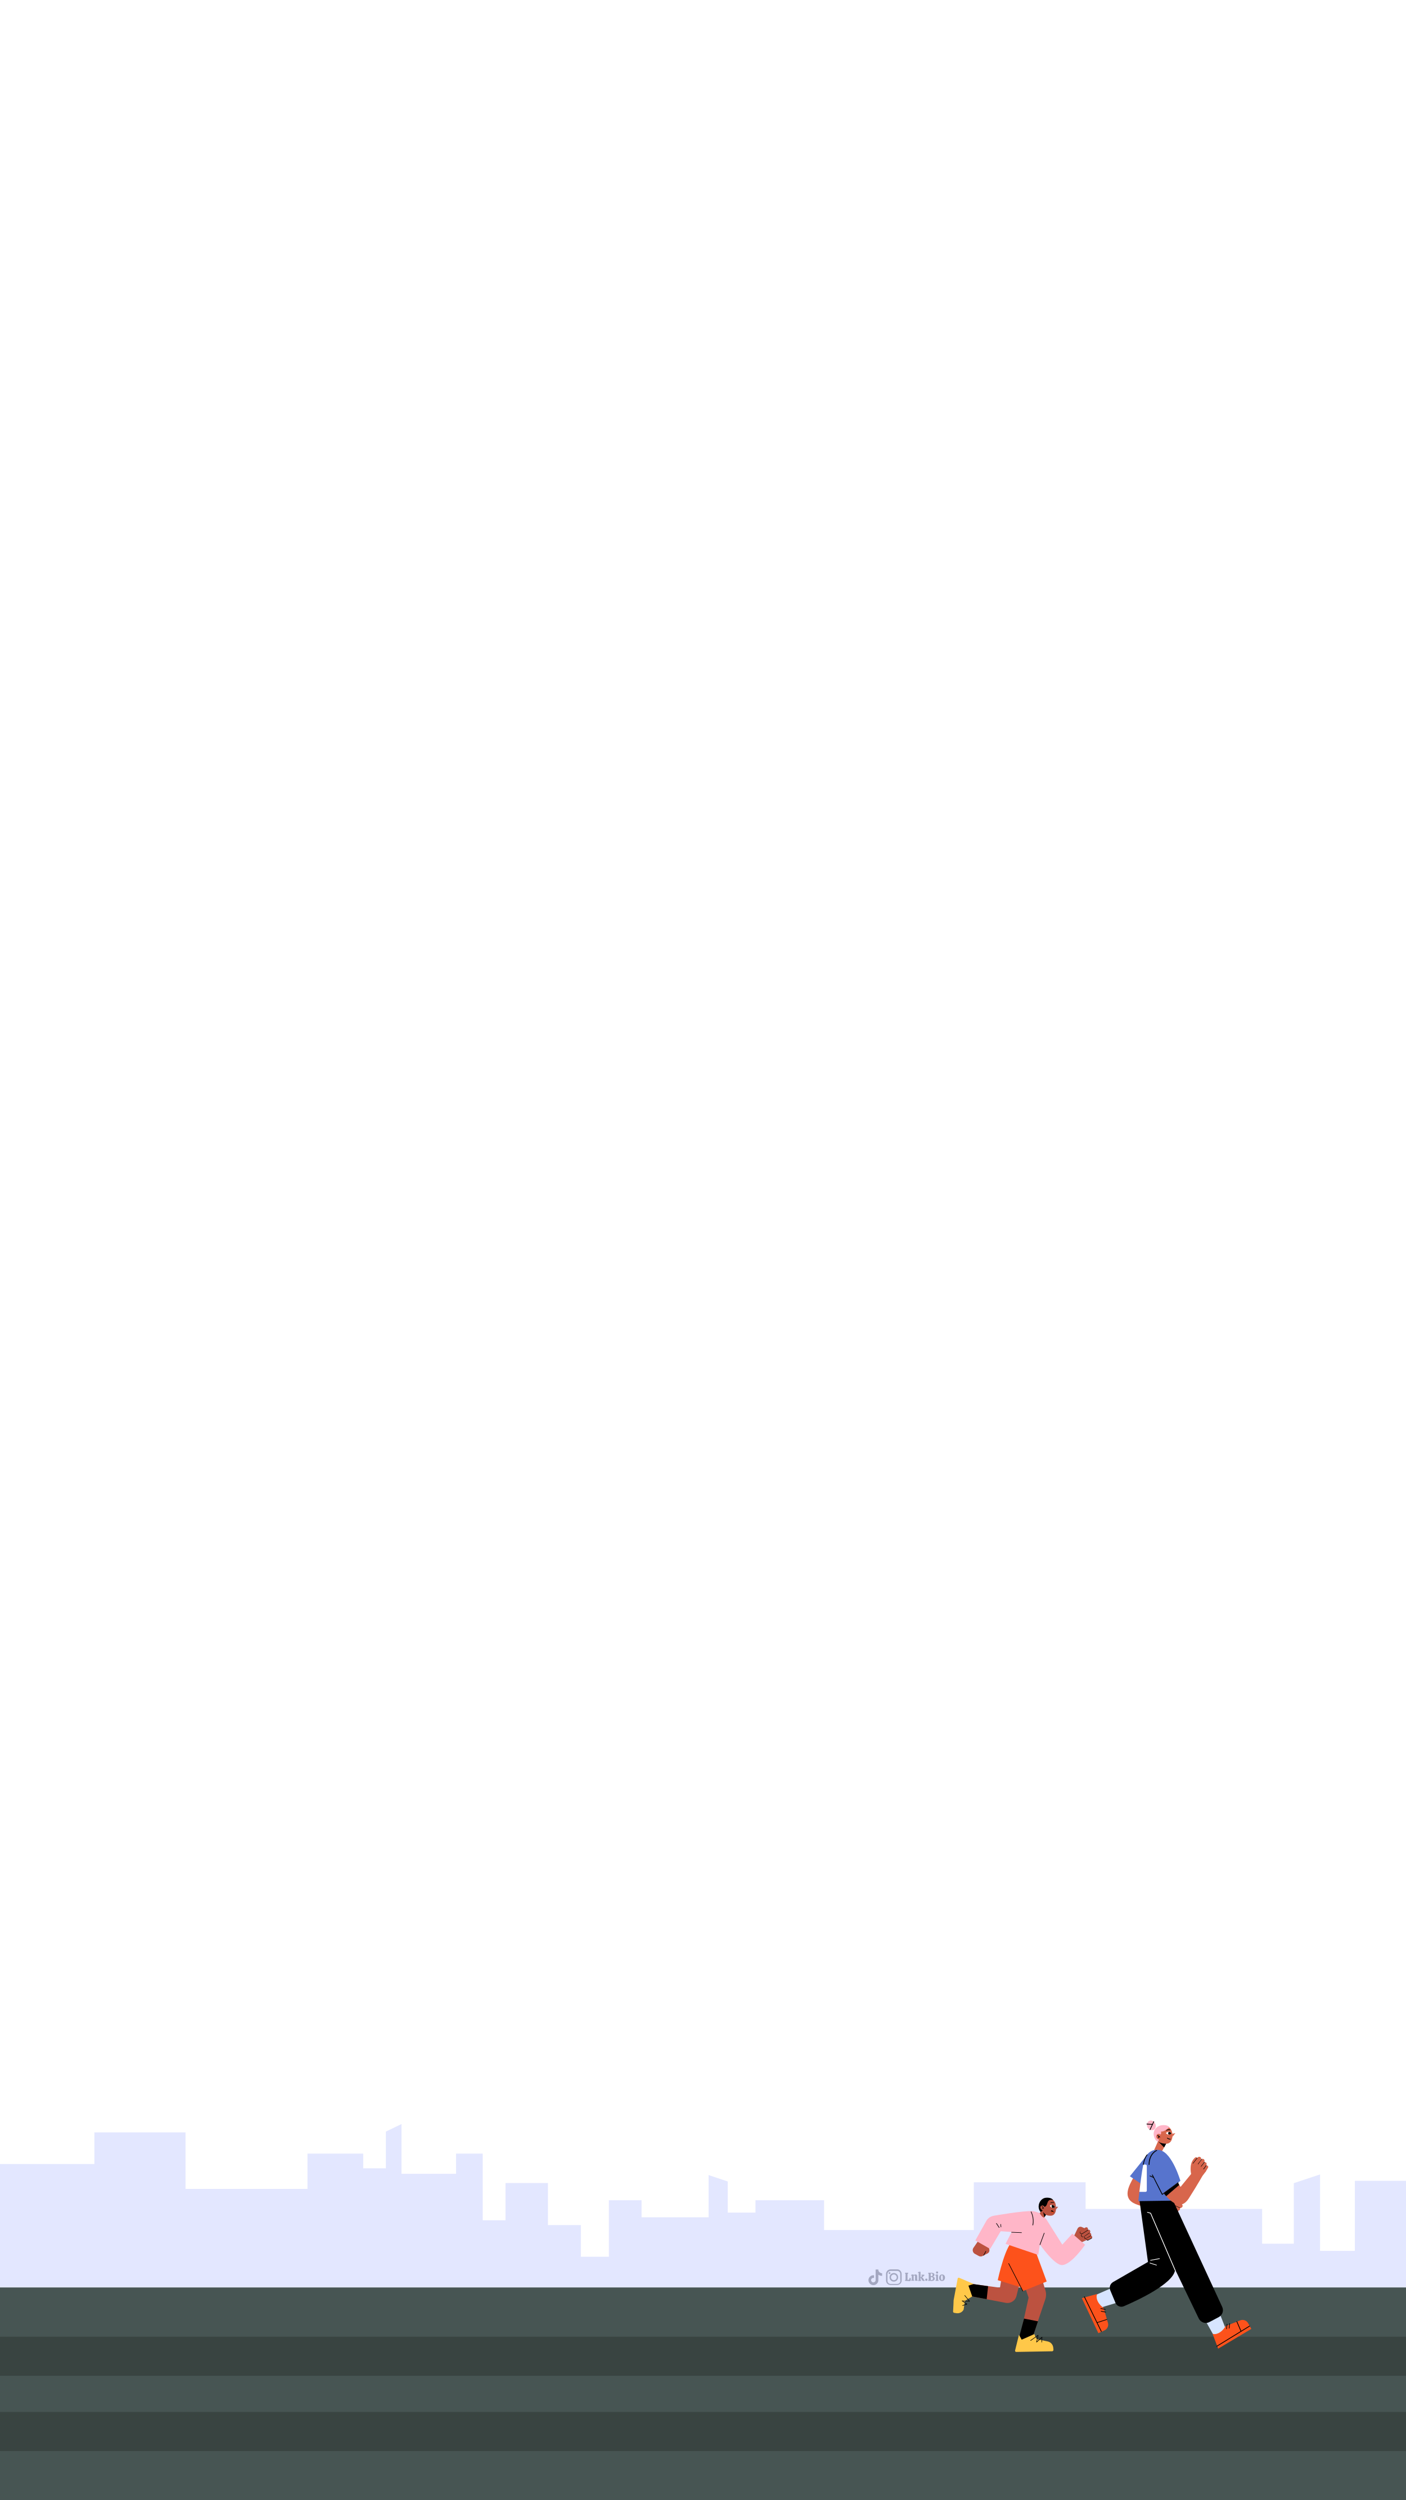 <?xml version="1.0" encoding="utf-8"?>
<!-- Generator: Adobe Illustrator 27.7.0, SVG Export Plug-In . SVG Version: 6.00 Build 0)  -->
<svg version="1.1" id="Layer_2_00000170998748910432064720000003676743874955339162_"
	 xmlns="http://www.w3.org/2000/svg" xmlns:xlink="http://www.w3.org/1999/xlink" x="0px" y="0px" viewBox="0 0 1080 1920"
	 style="enable-background:new 0 0 1080 1920;" xml:space="preserve">
<rect x="0" y="0" width="1080" height="1920" fill="#333333" stroke="none"/>
<style type="text/css">
	.st0{clip-path:url(#XMLID_00000140005534080245196840000006925441055739983544_);}
	.st1{fill:#E3E7FF;}
	.st2{fill:#475553;}
	.st3{fill:#394441;}
	.st4{fill:#D8664C;}
	.st5{fill:#5774CD;}
	.st6{fill:#D7E5FF;}
	.st7{fill:#FD521B;}
	.st8{fill:#FFFFFF;}
	.st9{fill:#FFB6C8;}
	.st10{clip-path:url(#SVGID_00000062172096934058544940000011161719207457023365_);}
	.st11{fill:#BC5240;}
	.st12{fill:#FFC849;}
	.st13{clip-path:url(#SVGID_00000004505738859715549570000012784043363491976320_);}
	.st14{clip-path:url(#SVGID_00000144338507756056255690000010942555741899489685_);}
	.st15{fill:#EA8A7D;}
	.st16{fill:#ED8C6B;}
	.st17{clip-path:url(#SVGID_00000098928495878294966340000011263169464853298305_);}
	.st18{fill:#A4A8C1;}
</style>
<g>
	<defs>
		<rect id="XMLID_00000035490995839724686190000009213084272094607017_" width="1080" height="1920"/>
	</defs>
	<use xlink:href="#XMLID_00000035490995839724686190000009213084272094607017_"  style="overflow:visible;fill:#FFFFFF;"/>
	<clipPath id="XMLID_00000104683327314639354400000002776138557301653421_">
		<use xlink:href="#XMLID_00000035490995839724686190000009213084272094607017_"  style="overflow:visible;"/>
	</clipPath>
	<g style="clip-path:url(#XMLID_00000104683327314639354400000002776138557301653421_);">
		<g>
			<g>
				<g>
					<polygon class="st1" points="-144.3,1636.3 -96,1636.3 -96,1699.7 -74.2,1699.7 -74.2,1630.5 -57.7,1638.5 -57.7,1693.2 
						-38,1693.2 -38,1661.8 72.5,1661.8 72.5,1637.5 142.5,1637.5 142.5,1680.9 236.2,1680.9 236.2,1653.8 279,1653.8 279,1665.1 
						296.4,1665.1 296.4,1636.9 308.4,1631.1 308.4,1669.3 350.3,1669.3 350.3,1653.8 370.8,1653.8 370.8,1705 388.3,1705 
						388.3,1676.4 420.9,1676.4 420.9,1756.7 -144.3,1756.7 					"/>
				</g>
				<g>
					<polygon class="st1" points="1100,1674.7 1040.7,1674.7 1040.7,1728.5 1014,1728.5 1014,1669.8 993.8,1676.5 993.8,1723 
						969.5,1723 969.5,1696.3 833.9,1696.3 833.9,1675.8 748,1675.8 748,1712.5 633,1712.5 633,1689.6 580.3,1689.6 580.3,1699.1 
						559,1699.1 559,1675.2 544.3,1670.3 544.3,1702.7 492.8,1702.7 492.8,1689.6 467.7,1689.6 467.7,1733 446.2,1733 446.2,1708.7 
						406.2,1708.7 406.2,1776.9 1100,1776.9 					"/>
				</g>
				<polygon class="st1" points="-144.3,1681.8 -271.5,1681.8 -271.5,1661.2 -381.8,1661.2 -381.8,1698 -529.2,1698 -529.2,1675 
					-596.7,1675 -596.7,1684.6 -624.1,1684.6 -624.1,1660.7 -642.9,1655.8 -642.9,1688.2 -709,1688.2 -709,1675 -741.1,1675 
					-741.1,1718.4 -768.7,1718.4 -768.7,1694.2 -820,1694.2 -820,1762.3 -144.3,1762.3 				"/>
			</g>
			<g>
				<rect x="-840" y="1756.6" class="st2" width="1920" height="163.4"/>
				<g>
					<rect x="-842.2" y="1794.4" class="st3" width="1922.2" height="30"/>
					<rect x="-842.2" y="1852.2" class="st3" width="1922.2" height="30"/>
				</g>
			</g>
			<g>
				<g>
					<path class="st4" d="M902,1697.9c0,0-19.6-1.1-29.8-5.4s-5.5-13.4-1.1-21.1l12.7,9.7l-2.7,3.7l19.9,5.4L902,1697.9z"/>
				</g>
				<g>
					<g>
						<g>
							<g>
								<path class="st4" d="M903.7,1688l4.6,1.8c0.8,0.3,1.1,1.2,0.8,2l0,0c-0.4,0.8-1.3,1.2-2.1,0.8l-4.4-2.1
									c-0.7-0.3-0.9-1.1-0.5-1.8l0,0C902.3,1688.1,903,1687.8,903.7,1688z"/>
							</g>
						</g>
					</g>
					<g>
						<g>
							<g>
								<path class="st4" d="M901,1692.9l5.3,2.5c0.6,0.3,1.3,0.1,1.7-0.5l0.1-0.1c0.6-0.7,0.3-1.8-0.5-2.1l-5.4-2.4
									c-0.7-0.3-1.4,0-1.8,0.7l0,0C900,1691.7,900.3,1692.5,901,1692.9z"/>
							</g>
						</g>
					</g>
					<g>
						<g>
							<g>
								<path class="st4" d="M900.6,1693.9L900.6,1693.9c0.3-0.5,1-0.7,1.5-0.5l3.6,1.5c0.6,0.2,0.9,0.9,0.7,1.5l-0.1,0.3
									c-0.2,0.7-1.1,1.1-1.8,0.8l-3.5-1.8C900.4,1695.3,900.2,1694.5,900.6,1693.9z"/>
							</g>
						</g>
					</g>
					<g>
						<g>
							<g>
								<path class="st4" d="M900.4,1696.2L900.4,1696.2c0.3-0.4,0.8-0.5,1.2-0.3l3,1.3c0.5,0.2,0.7,0.8,0.4,1.3l-0.2,0.3
									c-0.3,0.6-1,0.8-1.5,0.5l-2.8-1.6C900.1,1697.4,900,1696.7,900.4,1696.2z"/>
							</g>
						</g>
					</g>
					<g>
						<g>
							<g>
								<g>
									<path d="M908,1692.8L908,1692.8C908,1692.7,907.9,1692.7,908,1692.8c-0.3-0.1-0.7-0.2-0.9-0.3l-4.7-2.2c0,0-0.8-0.3-1.5,0
										c-0.3,0.2-0.6,0.4-0.7,0.8c-0.5,1.5,1.6,2.3,1.7,2.4l2.8,1.4c0.2,0.1,1.4,0.6,1.7,0.7c0.1,0,0.1,0,0.2-0.1
										c0-0.1,0-0.1-0.1-0.2c-0.3-0.1-1.5-0.6-1.7-0.7l-2.8-1.4l0,0c0,0-2-0.8-1.6-2.1c0.1-0.3,0.3-0.6,0.6-0.7
										c0.6-0.3,1.3,0,1.3,0l4.7,2.2C907.2,1692.7,907.7,1692.8,908,1692.8C907.9,1692.9,908,1692.8,908,1692.8z"/>
								</g>
							</g>
						</g>
						<g>
							<g>
								<g>
									<path d="M905.2,1697.6C905.2,1697.6,905.2,1697.5,905.2,1697.6c-0.4-0.2-2.1-1-2.4-1.2c-0.3-0.1-1.1-0.6-1.2-0.6
										c0,0-1.6-0.8-1.1-1.9c0.2-0.4,0.5-0.5,1-0.5c0.4,0,0.7,0.2,0.7,0.2c0.1,0,0.1,0,0.2-0.1c0-0.1,0-0.1-0.1-0.2
										c-0.5-0.2-1.6-0.5-2,0.4c-0.5,1,0.6,1.9,1.2,2.2c0,0,0.9,0.4,1.2,0.6c0.3,0.1,2,1,2.3,1.1
										C905.1,1697.8,905.1,1697.7,905.2,1697.6C905.2,1697.7,905.2,1697.6,905.2,1697.6z"/>
								</g>
							</g>
						</g>
						<g>
							<g>
								<g>
									<path d="M908.5,1689.8C908.5,1689.8,908.5,1689.7,908.5,1689.8c-0.1-0.1-3-1.3-4.2-1.8s-2.2-0.3-2.7,0.6
										c-0.5,1.1,0.5,1.8,0.5,1.9c0.1,0,0.1,0,0.2,0c0-0.1,0-0.1,0-0.2c0,0-0.8-0.7-0.4-1.6c0.4-0.8,1.2-1,2.4-0.5
										C905.5,1688.7,908.4,1689.9,908.5,1689.8C908.4,1689.9,908.5,1689.9,908.5,1689.8L908.5,1689.8z"/>
								</g>
							</g>
						</g>
					</g>
				</g>
				<polygon class="st5" points="885.6,1683.2 892.7,1657.9 881.2,1654.7 867.9,1671.2 				"/>
				<g>
					<path class="st6" d="M942,1789.7l-9.3,4.5l-6.7-12l11.4-4.3C940,1784.3,942,1789.7,942,1789.7z"/>
					<g>
						<path class="st7" d="M931.4,1792.1l4.3,11.5l25.5-15.2l-2.5-4.4c-1.2-2.1-3.7-3-5.9-2.2l-11.2,4.4c0,0-2.4,3.9-5.5,5.4
							S931.4,1792.1,931.4,1792.1z"/>
						<g>
							<path d="M934.6,1802c-0.1,0-0.2,0-0.2-0.1c-0.1-0.1,0-0.3,0.1-0.4l25.2-15.5c0.1-0.1,0.3,0,0.4,0.1s0,0.3-0.1,0.4l-25.2,15.5
								C934.7,1802,934.6,1802,934.6,1802z"/>
						</g>
						<g>
							<path d="M953.3,1790.5c-0.1,0-0.2-0.1-0.3-0.2l-3.2-7.4c-0.1-0.1,0-0.3,0.1-0.4s0.3,0,0.4,0.1l3.2,7.4c0.1,0.1,0,0.3-0.1,0.4
								C953.4,1790.4,953.4,1790.5,953.3,1790.5z"/>
						</g>
					</g>
					<g>
						<path d="M942.2,1788.6L942.2,1788.6c-0.2,0-0.3-0.2-0.3-0.3l0.4-3.5c0-0.2,0.1-0.3,0.3-0.2c0.2,0,0.3,0.2,0.2,0.3l-0.4,3.5
							C942.4,1788.5,942.3,1788.6,942.2,1788.6z"/>
					</g>
					<g>
						<path d="M944.2,1788.1L944.2,1788.1c-0.2,0-0.3-0.2-0.3-0.3l0.4-3.5c0-0.2,0.2-0.3,0.3-0.2c0.2,0,0.3,0.2,0.2,0.3l-0.4,3.5
							C944.5,1788,944.4,1788.1,944.2,1788.1z"/>
					</g>
				</g>
				<g>
					<path class="st6" d="M844.2,1772.5l-3.6-9.7l12.6-5.5l5.1,10.9C851.7,1770.1,844.2,1772.5,844.2,1772.5z"/>
					<g>
						<g>
							<path class="st7" d="M842.8,1761.6l-11.8,3.2l12.7,26.9l4.6-2.1c2.2-1,3.4-3.4,2.8-5.6l-3.3-11.5c0,0-3.7-2.7-4.9-6
								C841.7,1763.2,842.8,1761.6,842.8,1761.6z"/>
						</g>
						<g>
							<path d="M845.9,1790.7c-0.1,0-0.2-0.1-0.2-0.2l-13-26.6c-0.1-0.1,0-0.3,0.1-0.4s0.3,0,0.4,0.1l13,26.6c0.1,0.1,0,0.3-0.1,0.4
								C846,1790.7,846,1790.7,845.9,1790.7z"/>
						</g>
						<g>
							<path d="M842.6,1783.9c-0.1,0-0.2-0.1-0.3-0.2c0-0.1,0-0.3,0.2-0.3l7.7-2.5c0.1,0,0.3,0,0.3,0.2c0,0.1,0,0.3-0.2,0.3
								L842.6,1783.9C842.7,1783.9,842.6,1783.9,842.6,1783.9z"/>
						</g>
					</g>
					<g>
						<path d="M849,1773.7L849,1773.7l-3.5-0.7c-0.1,0-0.2-0.2-0.2-0.3c0-0.1,0.2-0.2,0.3-0.2l3.5,0.7c0.1,0,0.2,0.2,0.2,0.3
							S849.2,1773.7,849,1773.7z"/>
					</g>
					<g>
						<path d="M849.3,1775.8C849.3,1775.8,849.2,1775.8,849.3,1775.8l-3.5-0.7c-0.1,0-0.2-0.2-0.2-0.3c0-0.1,0.2-0.2,0.3-0.2
							l3.5,0.7c0.1,0,0.2,0.2,0.2,0.3C849.5,1775.7,849.4,1775.8,849.3,1775.8z"/>
					</g>
				</g>
				<g>
					<polygon class="st4" points="889.9,1643.5 886.2,1651.8 891.9,1653.2 895.9,1645.9 					"/>
				</g>
				<g>
					<polygon class="st4" points="900.4,1638.6 902.8,1638.1 900.6,1640.9 					"/>
				</g>
				<g>
					<polygon points="889.5,1644.3 894.2,1649.1 895.9,1645.9 894.4,1645.3 889.7,1644 					"/>
				</g>
				<g>
					<path d="M920.8,1780.4l-42.8-88.7l22.2-3.7l38.6,83.5c1.4,2.9,0.2,6.4-2.7,7.9l-7,3.7C926,1784.8,922.3,1783.5,920.8,1780.4z"
						/>
				</g>
				<g>
					<path d="M854.9,1752.5l26.9-15.5l-6.6-47.9l17.1-2.6c0,0,13,40.9,10.3,56.9c-1.8,10.5-28.4,22.9-39.3,27.6
						c-2.5,1.1-5.5-0.1-6.5-2.7l-4-9.6C851.9,1756.4,852.8,1753.8,854.9,1752.5z"/>
				</g>
				<g>
					<path class="st8" d="M883.8,1736c-0.1,0-0.2-0.1-0.3-0.2c0-0.1,0.1-0.3,0.2-0.3l6.9-1.3c0.1,0,0.3,0.1,0.3,0.2
						s-0.1,0.3-0.2,0.3L883.8,1736L883.8,1736z"/>
				</g>
				<g>
					<path class="st4" d="M887.2,1640.7c-0.7-3.8,1.8-7.4,5.4-8.1s7.2,0.9,7.9,5.7c0.6,3.8-0.9,7.9-4.6,7.9
						C891.8,1646.3,887.8,1644.5,887.2,1640.7z"/>
				</g>
				<g>
					<path class="st8" d="M888.4,1739.7C888.3,1739.7,888.3,1739.7,888.4,1739.7l-5.1-1.6c-0.1,0-0.2-0.2-0.2-0.3s0.2-0.2,0.3-0.2
						l5,1.6c0.1,0,0.2,0.2,0.2,0.3C888.6,1739.6,888.5,1739.7,888.4,1739.7z"/>
				</g>
				<path class="st5" d="M906.7,1674.7c0,0-6.1-21.1-15.5-23.5c-4.2-1.1-10.6,0.3-12.7,9.3c-2,9-4.1,29.8-4.1,29.8l28.3-0.4l0.3-7.9
					l-2.3-2.7L906.7,1674.7z"/>
				<g>
					<path d="M898.8,1643c-0.3,0-1.4-0.1-2.3-0.9c-0.1-0.1-0.1-0.3,0-0.4s0.3-0.1,0.4,0c0.9,0.8,2,0.7,2,0.7c0.1,0,0.3,0.1,0.3,0.3
						S899.1,1643,898.8,1643C898.9,1643,898.9,1643,898.8,1643z"/>
				</g>
				<g>
					<path class="st8" d="M899.8,1638.4c0,0-1.3-2.7-4.3-0.4C895.5,1638,897.4,1640.5,899.8,1638.4z"/>
				</g>
				<g>
					<path d="M892.7,1685.5L892.7,1685.5c-0.1,0-0.2-0.1-0.2-0.2l-7.6-15c-0.1-0.1,0-0.3,0.1-0.4s0.3,0,0.4,0.1l7.5,14.7l11.9-8.8
						c0.1-0.1,0.3-0.1,0.4,0.1c0.1,0.1,0.1,0.3-0.1,0.4l-12.2,9C892.8,1685.4,892.8,1685.5,892.7,1685.5z"/>
				</g>
				<g>
					<path d="M886,1672.4L886,1672.4l-2.8-1.2c-0.1-0.1-0.2-0.2-0.1-0.4c0.1-0.1,0.2-0.2,0.4-0.1l2.7,1.2c0.1,0.1,0.2,0.2,0.1,0.4
						C886.2,1672.3,886.1,1672.4,886,1672.4z"/>
				</g>
				<g>
					<path d="M882.6,1662.5c-0.2,0-0.3-0.1-0.3-0.3c0-4.4,1.6-7.2,3-8.8c1.5-1.7,3-2.3,3.1-2.3c0.1-0.1,0.3,0,0.4,0.1
						c0.1,0.1,0,0.3-0.1,0.4c-0.1,0-5.7,2.5-5.7,10.6C882.9,1662.4,882.8,1662.5,882.6,1662.5z"/>
				</g>
				<g>
					<path d="M896,1636.2c-0.1,0-0.2-0.1-0.2-0.1c-0.1-0.1,0-0.3,0.1-0.4c1.8-1,2.9-0.4,2.9-0.4c0.1,0.1,0.2,0.2,0.1,0.4
						c-0.1,0.1-0.2,0.2-0.4,0.1C898.5,1635.8,897.6,1635.4,896,1636.2L896,1636.2z"/>
				</g>
				<g>
					<path class="st9" d="M889.8,1639.8c2.9-0.2,2-3,2-3c2.9,0.5,6.4-3.4,6.4-3.4s-1.6-2.1-6.3-1.3c-2.9,0.5-6.5,3.3-5.6,8
						c0.8,3.9,3.2,4.6,3.2,4.6s1.5-2.7,1.4-3.5C890.7,1639.7,889,1639.8,889.8,1639.8z"/>
				</g>
				<g>
					<path class="st8" d="M875.2,1683.2h4.7c0.5,0,1-0.4,1-1v-19c0-0.5-0.4-1-1-1h-1.7C877,1668,875.9,1677,875.2,1683.2z"/>
				</g>
				<g>
					<path class="st8" d="M902.7,1743.7c-0.1,0-0.2-0.1-0.3-0.2l-18.8-43.7l-2.3-0.7c-0.1,0-0.2-0.2-0.2-0.3c0-0.1,0.2-0.2,0.3-0.2
						l2.5,0.7c0.1,0,0.1,0.1,0.2,0.2l18.9,43.9c0.1,0.1,0,0.3-0.1,0.4C902.7,1743.7,902.7,1743.7,902.7,1743.7z"/>
				</g>
				<g>
					<g>
						<g>
							<g>
								<defs>
									<path id="SVGID_1_" d="M899.8,1638.4c0,0-1.3-2.7-4.3-0.4C895.5,1638,897.4,1640.5,899.8,1638.4z"/>
								</defs>
								<clipPath id="SVGID_00000002372974400929968000000000238438058230266252_">
									<use xlink:href="#SVGID_1_"  style="overflow:visible;"/>
								</clipPath>
								<g style="clip-path:url(#SVGID_00000002372974400929968000000000238438058230266252_);">
									<path d="M899.9,1638.2c0,0.7-0.6,1.3-1.3,1.3s-1.3-0.6-1.3-1.3c0-0.7,0.6-1.3,1.3-1.3S899.9,1637.5,899.9,1638.2z"/>
								</g>
							</g>
						</g>
					</g>
				</g>
				<g>
					<g>
						<path class="st4" d="M891.8,1639.8c-0.6-1-1.8-1.5-2.7-0.9s-1.2,1.8-0.6,2.9c0.6,1,1.8,1.5,2.7,0.9
							C892.2,1642.1,892.4,1640.8,891.8,1639.8z"/>
					</g>
					<g>
						<path d="M890.9,1641.4c-0.1,0-0.1,0-0.2-0.1l-1.6-1.2c-0.1-0.1-0.2-0.3-0.1-0.4c0.1-0.1,0.3-0.2,0.4-0.1l1.6,1.2
							c0.1,0.1,0.2,0.3,0.1,0.4C891.1,1641.4,891,1641.4,890.9,1641.4z"/>
					</g>
					<g>
						<path d="M889.7,1641.9c-0.1,0-0.1,0-0.2-0.1s-0.1-0.3,0-0.4l0.6-0.7c0.1-0.1,0.3-0.1,0.4,0c0.1,0.1,0.1,0.3,0,0.4l-0.6,0.7
							C889.9,1641.9,889.8,1641.9,889.7,1641.9z"/>
					</g>
				</g>
				<g>
					<g>
						<path class="st4" d="M923.7,1670.7c0,0-2.9,5.5-10.6,17.6c-6,9.3-13.8,2.9-19.3-4.2l11.1-7.8l1.9,3.1l11.3-13.8L923.7,1670.7z
							"/>
					</g>
					<g>
						<path d="M905.8,1677.9l-0.9-1.7l-11.1,7.9c0.7,0.8,1.3,1.7,2,2.4L905.8,1677.9z"/>
					</g>
				</g>
				<g>
					<path d="M878.2,1662.5L878.2,1662.5c-0.2,0-0.3-0.2-0.3-0.3c0.9-5.5,3-7.6,3.1-7.7s0.3-0.1,0.4,0s0.1,0.3,0,0.4
						c0,0-2,2.1-2.9,7.4C878.4,1662.4,878.3,1662.5,878.2,1662.5z"/>
				</g>
				<g>
					<path class="st9" d="M887.3,1630.6c1,1.9,0.5,4.1-1.1,4.9s-3.7,0-4.7-1.8c-1-1.9-0.5-4.1,1.1-4.9
						C884.2,1627.9,886.3,1628.7,887.3,1630.6z"/>
				</g>
				<g>
					<path d="M883.3,1635.7L883.3,1635.7c-0.2-0.1-0.3-0.2-0.2-0.4l2.9-6.2c0.1-0.1,0.2-0.2,0.4-0.1c0.1,0.1,0.2,0.2,0.1,0.4
						l-2.9,6.2C883.5,1635.7,883.4,1635.7,883.3,1635.7z"/>
				</g>
				<g>
					<path d="M885.2,1631.7C885.2,1631.7,885.1,1631.7,885.2,1631.7l-4.2-0.3c-0.2,0-0.3-0.1-0.3-0.3c0-0.2,0.1-0.3,0.3-0.3l4.2,0.3
						c0.2,0,0.3,0.1,0.3,0.3C885.4,1631.6,885.3,1631.7,885.2,1631.7z"/>
				</g>
				<g>
					<g>
						<g>
							<g>
								<g>
									<g>
										<g>
											<path class="st4" d="M907.7,1686l7.3-16.3c0,0-1.7-6.9,1.5-11.2s3.3-0.1,3.3-0.1s6.4,5.7,6.5,8.6c0,1-3.3,4.3-4,6
												c-0.5,1.1-9.8,12.1-9.8,12.1L907.7,1686z"/>
										</g>
									</g>
								</g>
							</g>
						</g>
					</g>
					<g>
						<g>
							<g>
								<g>
									<g>
										<g>
											<path class="st4" d="M920.1,1656.7l-3.4,4.2c-0.6,0.7-0.4,1.7,0.3,2.3l0,0c0.7,0.6,1.8,0.5,2.3-0.3l3.1-4.4
												c0.5-0.7,0.3-1.6-0.4-2l0,0C921.4,1656.1,920.5,1656.2,920.1,1656.7z"/>
										</g>
									</g>
								</g>
							</g>
						</g>
					</g>
					<g>
						<g>
							<g>
								<g>
									<g>
										<g>
											<path class="st4" d="M925,1660.2l-3.8,5.3c-0.4,0.6-1.2,0.8-1.8,0.5l-0.1-0.1c-0.9-0.4-1.2-1.5-0.6-2.3l3.9-5.2
												c0.5-0.6,1.4-0.8,2-0.3l0,0C925.3,1658.5,925.5,1659.5,925,1660.2z"/>
										</g>
									</g>
								</g>
							</g>
						</g>
					</g>
					<g>
						<g>
							<g>
								<g>
									<g>
										<g>
											<path class="st4" d="M926.3,1660.6L926.3,1660.6c-0.6-0.4-1.3-0.2-1.7,0.3l-2.7,3.4c-0.4,0.6-0.4,1.4,0.1,1.9l0.2,0.3
												c0.6,0.6,1.6,0.5,2-0.2l2.4-3.7C927.1,1661.9,926.9,1661,926.3,1660.6z"/>
										</g>
									</g>
								</g>
							</g>
						</g>
					</g>
					<g>
						<g>
							<g>
								<g>
									<g>
										<g>
											<path class="st4" d="M927.4,1663L927.4,1663c-0.5-0.2-1-0.1-1.3,0.3l-2.1,2.9c-0.3,0.5-0.2,1.1,0.3,1.5l0.3,0.2
												c0.6,0.4,1.3,0.3,1.6-0.3l1.8-3.1C928.3,1664,928,1663.3,927.4,1663z"/>
										</g>
									</g>
								</g>
							</g>
						</g>
					</g>
					<g>
						<g>
							<g>
								<g>
									<g>
										<g>
											<path d="M922.7,1663.8c-0.1,0.1-0.2,0.1-0.2,0c-0.1-0.1-0.1-0.2,0-0.3c0.1-0.2,1.7-2.2,2.5-3.3c0.1-0.1,0.2-0.1,0.3,0
												s0.1,0.2,0,0.3C925.1,1660.6,922.9,1663.6,922.7,1663.8L922.7,1663.8z"/>
										</g>
									</g>
								</g>
							</g>
						</g>
					</g>
					<g>
						<g>
							<g>
								<g>
									<g>
										<g>
											<path d="M920.4,1662c-0.1,0.1-0.2,0.1-0.2,0c-0.1-0.1-0.1-0.2,0-0.3c0.2-0.2,1.9-2.6,2.8-3.8c0.1-0.1,0.2-0.1,0.2,0
												c0.1,0.1,0.1,0.2,0,0.3C923.1,1658.2,920.6,1661.7,920.4,1662L920.4,1662z"/>
										</g>
									</g>
								</g>
							</g>
						</g>
					</g>
					<g>
						<g>
							<g>
								<g>
									<g>
										<g>
											<path d="M924.7,1665.8c-0.1,0.1-0.2,0.1-0.3,0s-0.1-0.2,0-0.3c0.2-0.2,1.5-2,2.1-2.9c0.1-0.1,0.2-0.1,0.2,0
												c0.1,0.1,0.1,0.2,0,0.3C926.8,1663,924.9,1665.5,924.7,1665.8L924.7,1665.8z"/>
										</g>
									</g>
								</g>
							</g>
						</g>
					</g>
					<g>
						<g>
							<g>
								<g>
									<g>
										<g>
											<path d="M916.6,1661.3c-0.1,0.1-0.3,0.2-0.3,0.1c-0.1-0.1-0.1-0.2,0.1-0.4l3-3.8c0.1-0.2,0.3-0.2,0.4-0.2
												c0.1,0.1,0.1,0.2-0.1,0.4L916.6,1661.3C916.6,1661.2,916.6,1661.2,916.6,1661.3z"/>
										</g>
									</g>
								</g>
							</g>
						</g>
					</g>
				</g>
			</g>
			<g>
				<g>
					<g>
						<path class="st11" d="M751.7,1720.4l-4,5.8c-1,1.5-0.5,3.6,1,4.5l3.1,1.7c1.6,0.9,3.7,0.2,4.4-1.5l2.2-5.3L751.7,1720.4z"/>
					</g>
					<g>
						<path class="st11" d="M759.5,1725.3l0.5,2.3c0.2,1.4-0.5,2.5-1.7,3l-3.5,1.7l2.1-6.4L759.5,1725.3z"/>
					</g>
					<g>
						<path d="M755.6,1732.1L755.6,1732.1c-0.2-0.1-0.2-0.2-0.2-0.3l1.7-3.1c0.1-0.1,0.2-0.1,0.3-0.1c0.1,0.1,0.1,0.2,0.1,0.3
							l-1.7,3.1C755.8,1732.1,755.7,1732.1,755.6,1732.1z"/>
					</g>
				</g>
				<g>
					<g>
						<path class="st11" d="M825.3,1717.3l-0.7,0.7l3.7,5.1l9.1-4.2l-4.7-7l0.8-0.6l-2.5-1.1c-1.3-0.6-2.7,0-3.3,1.2l-3.1,6.5
							L825.3,1717.3z"/>
					</g>
					<g>
						<path d="M829.6,1714.9c0.3,0.5,0.8,0.7,1.3,0.6v0.1c-0.5,0.4-0.6,1.1-0.3,1.6c0.3,0.6,1.1,0.9,1.7,0.5l0.7-0.4c0,0,0,0,0,0.1
							c-0.2,0.3-0.3,0.8-0.1,1.2c0.3,0.6,1,0.8,1.6,0.4l0.3-0.2c0,0,0,0,0,0.1c-0.2,0.2-0.3,0.6-0.2,1c0.2,0.5,0.7,0.8,1.2,0.6
							l2.6-1.4c0.5-0.2,0.6-0.9,0.3-1.4l-0.2-0.3c-0.1-0.2-0.3-0.4-0.5-0.4v-0.1h-0.1c0.3-0.4,0.3-1-0.1-1.3l-0.2-0.2
							c-0.2-0.2-0.4-0.3-0.7-0.4v-0.1c0,0,0,0-0.1,0c0.4-0.3,0.6-0.9,0.4-1.4v-0.1c-0.2-0.7-0.9-1-1.5-0.8c0,0,0-0.1-0.1-0.1h-0.1
							c0.1-0.4,0.1-0.9-0.2-1.2c-0.4-0.6-1.3-0.8-1.9-0.3l-3.6,2.7C829.5,1713.6,829.3,1714.3,829.6,1714.9z"/>
					</g>
					<g>
						<g>
							<g>
								<path class="st11" d="M830.2,1713.2l3.5-2.6c0.6-0.4,1.4-0.3,1.8,0.3l0,0c0.4,0.6,0.2,1.5-0.4,1.9l-3.7,2.3
									c-0.5,0.3-1.3,0.2-1.6-0.4l0,0C829.6,1714.3,829.7,1713.6,830.2,1713.2z"/>
							</g>
						</g>
						<g>
							<g>
								<path class="st11" d="M832.5,1717.5l4.4-2.8c0.5-0.3,0.7-0.9,0.5-1.5v-0.1c-0.3-0.8-1.1-1.1-1.8-0.6l-4.3,2.9
									c-0.5,0.4-0.7,1.1-0.4,1.6l0,0C831.2,1717.6,831.9,1717.8,832.5,1717.5z"/>
							</g>
						</g>
						<g>
							<g>
								<path class="st11" d="M833.1,1718.2L833.1,1718.2c-0.2-0.5-0.1-1.1,0.4-1.4l2.8-2c0.5-0.3,1.1-0.3,1.5,0.2l0.2,0.2
									c0.4,0.5,0.3,1.3-0.3,1.7l-3,1.8C834.1,1719,833.3,1718.8,833.1,1718.2z"/>
							</g>
						</g>
						<g>
							<g>
								<path class="st11" d="M834.7,1719.5L834.7,1719.5c-0.1-0.4,0-0.8,0.3-1.1l2.4-1.6c0.4-0.3,0.9-0.1,1.2,0.3l0.2,0.3
									c0.3,0.5,0.1,1.1-0.3,1.3l-2.5,1.3C835.5,1720.3,834.9,1720,834.7,1719.5z"/>
							</g>
						</g>
						<g>
							<g>
								<path d="M831.3,1715.5c-0.1,0-0.1,0-0.2,0c0-0.1,0-0.1,0.1-0.2l3.9-2.5c0.2-0.1,0.4-0.3,0.5-0.5c0-0.1,0.1-0.1,0.2-0.1
									s0.1,0.1,0.1,0.2c-0.1,0.2-0.4,0.5-0.6,0.6L831.3,1715.5L831.3,1715.5z"/>
							</g>
						</g>
						<g>
							<g>
								<path d="M833.4,1717.1c-0.1,0-0.2,0-0.2,0c0-0.1,0-0.1,0.1-0.2l2.3-1.5c0.2-0.1,1.1-0.7,1.3-0.9c0.1-0.1,0.2,0,0.2,0
									c0,0.1,0,0.1,0,0.2c-0.2,0.2-1.2,0.8-1.3,0.9L833.4,1717.1L833.4,1717.1z"/>
							</g>
						</g>
						<g>
							<g>
								<path d="M835.1,1718.6c-0.1,0-0.2,0-0.2,0c0-0.1,0-0.1,0.1-0.2c0,0,0.8-0.5,1-0.6s1.7-1,1.9-1.2c0.1-0.1,0.2,0,0.2,0
									c0,0.1,0,0.1,0,0.2c-0.2,0.2-1.7,1.1-1.9,1.2C835.9,1718.1,835.1,1718.6,835.1,1718.6L835.1,1718.6z"/>
							</g>
						</g>
					</g>
				</g>
				<g>
					<g>
						<path class="st11" d="M785.2,1745.4l-4.4,17.7c-0.9,3.7-4.5,6-8.3,5.3l-27.9-5.3l0.7-9.4l22.8,3.1l2.9-17.3L785.2,1745.4z"/>
					</g>
					<g>
						<polygon points="757.9,1765.6 759,1755.6 745.3,1753.7 739.7,1754.8 744.6,1763.1 						"/>
					</g>
					<path class="st12" d="M747.9,1753.9l-10.8-4.6c-0.6-0.4-1.4-0.2-1.5,0.5l-3.1,16.7c0,0-0.2,6.3-0.4,8.4
						c-0.1,0.6,0.3,1.1,0.9,1.2l1.3,0.2c2.5,0.5,4.8-0.6,5.9-2.7l0.9-6.2c0.2-0.5,0.6-0.9,1.1-1.2l4.6-2.7l-2.9-8.3L747.9,1753.9z"
						/>
					<g>
						<path d="M739.4,1770.7c-0.1,0-0.2-0.1-0.2-0.1c0-0.1,0-0.2,0.1-0.3l2.9-1l-3.3-2.3c-0.1-0.1-0.1-0.1-0.1-0.2s0.1-0.2,0.2-0.1
							l5.3,0.3l-3.4-4.1c-0.1-0.1-0.1-0.2,0-0.3s0.2-0.1,0.3,0l3.7,4.5c0.1,0.1,0.1,0.2,0,0.2c0,0.1-0.1,0.1-0.2,0.1l-5-0.3l3.1,2.1
							c0.1,0,0.1,0.1,0.1,0.2s-0.1,0.1-0.1,0.2L739.4,1770.7L739.4,1770.7z"/>
					</g>
				</g>
				<g>
					<g>
						<path class="st11" d="M799.3,1746.6l3.7,12.1c0.7,2.3,0.7,4.8-0.1,7.1l-10.2,30.2l-9.7,0.5l7.1-32.1l-5.4-15.6L799.3,1746.6z"
							/>
					</g>
					<g>
						<polygon points="786.6,1780.5 782.4,1796.5 785.2,1800.3 792.8,1796 797.3,1782.6 						"/>
					</g>
					<path class="st12" d="M782.7,1792.9l-2.9,11.8c-0.3,0.7,0.1,1.4,0.8,1.4l27.6-0.5c0.6,0,1-0.6,1-1.1l-0.1-1.3
						c-0.2-2.5-1.7-4.5-4.1-5.1l-7.7-1.6c-0.5-0.1-1-0.4-1.4-0.8l-1.4-3.3l-9.7,4.3L782.7,1792.9z"/>
					<g>
						<path d="M796.2,1798.7L796.2,1798.7c-0.2,0-0.2-0.1-0.2-0.2l1.1-4.8l-5.3,3.8c-0.1,0.1-0.2,0-0.3,0c-0.1-0.1,0-0.2,0-0.3
							l5.8-4.1c0.1,0,0.2,0,0.2,0c0.1,0,0.1,0.1,0.1,0.2l-1.1,4.7l3.8-3.4c0.1-0.1,0.2-0.1,0.2,0c0.1,0,0.1,0.1,0.1,0.2l-0.2,3.8
							c0,0.1-0.1,0.2-0.2,0.2s-0.2-0.1-0.2-0.2l0.2-3.3l-4,3.6C796.3,1798.7,796.3,1798.7,796.2,1798.7z"/>
					</g>
				</g>
				<g>
					<g>
						<polygon class="st11" points="800.6,1696.7 797.7,1701 801.1,1704.4 804.4,1699.3 						"/>
					</g>
					<g>
						<polygon points="803.8,1700.3 801.3,1698.6 802.2,1702.7 						"/>
					</g>
					<g>
						<path class="st11" d="M800.4,1696.9c-1.8-3.3-1.2-7.3,2.1-8.6c3.3-1.3,7.4,0.5,8.3,4.2c1,4.3,0.1,9.1-3.9,9
							C803.4,1701.5,802.2,1700.3,800.4,1696.9z"/>
					</g>
					<g>
						<polygon class="st11" points="811.2,1694.7 812.8,1694.6 811,1696.9 						"/>
					</g>
					<g>
						<path d="M802,1688c-3.3,1.3-5.1,5.4-3.7,9c0.1,0.4,0.8,1.3,1,1.6c2.1-0.7,2.8-3.8,3-3.9c1.9-0.3,2.1-3.4,2.9-4.4
							c1.6-2,3.8-0.5,3.7-0.8C807.8,1687.4,803.6,1687.4,802,1688z"/>
					</g>
					<g>
						<path d="M807.1,1691.8c-0.1,0-0.2,0-0.2-0.1s0-0.2,0.1-0.3c1.4-0.6,2.4-0.2,2.5-0.2s0.2,0.2,0.1,0.3c0,0.1-0.2,0.2-0.3,0.1
							C809.3,1691.6,808.4,1691.3,807.1,1691.8C807.2,1691.8,807.1,1691.8,807.1,1691.8z"/>
					</g>
					<g>
						<path class="st11" d="M802.4,1694.8c0,0-1.2-2.2-2.8-0.7c-1.5,1.4,1,3.8,2.1,3.3L802.4,1694.8z"/>
					</g>
					<g>
						<path d="M801.6,1696.2c-0.1,0-0.2-0.1-0.2-0.2c-0.2-0.9-1.1-1.5-1.1-1.5c-0.1-0.1-0.1-0.2-0.1-0.3c0.1-0.1,0.2-0.1,0.3-0.1
							c0,0,1,0.7,1.3,1.8C801.8,1696.1,801.8,1696.2,801.6,1696.2L801.6,1696.2z"/>
					</g>
					<g>
						<path d="M800.5,1696.3C800.4,1696.3,800.4,1696.3,800.5,1696.3c-0.2-0.2-0.2-0.3-0.1-0.4l0.7-0.7c0.1-0.1,0.2-0.1,0.3,0
							s0.1,0.2,0,0.3l-0.7,0.7C800.6,1696.3,800.6,1696.3,800.5,1696.3z"/>
					</g>
					<g>
						<g>
							<g>
								<path id="SVGID_00000114044288895880260250000000192708843373097395_" class="st8" d="M810.3,1694.8c0,0-1.4-2.8-3.9-1
									C806.4,1693.8,808.1,1696.9,810.3,1694.8z"/>
							</g>
							<g>
								<g>
									<g>
										<defs>
											<path id="SVGID_00000002357905640079546240000015412325704163163579_" d="M810.3,1694.8c0,0-1.4-2.8-3.9-1
												C806.4,1693.8,808.1,1696.9,810.3,1694.8z"/>
										</defs>
										<clipPath id="SVGID_00000042002311229747547870000009610914933725303714_">
											<use xlink:href="#SVGID_00000002357905640079546240000015412325704163163579_"  style="overflow:visible;"/>
										</clipPath>
										<g style="clip-path:url(#SVGID_00000042002311229747547870000009610914933725303714_);">
											<path d="M810.5,1694.2c0.1,0.9-0.4,1.7-1.2,1.7s-1.4-0.6-1.5-1.5s0.4-1.7,1.2-1.7
												C809.7,1692.7,810.4,1693.4,810.5,1694.2z"/>
										</g>
									</g>
								</g>
							</g>
						</g>
					</g>
					<g>
						<g>
							<g>
								<path id="SVGID_00000000914102050397119590000008325042071589229972_" d="M809.3,1699.3c-0.3,0.3-0.9,0.2-1.4-0.2
									c-0.5-0.5-0.8-1.1-0.5-1.5c0.3-0.3,0.9-0.2,1.4,0.2C809.3,1698.3,809.5,1699,809.3,1699.3z"/>
							</g>
							<g>
								<g>
									<g>
										<defs>
											<path id="SVGID_00000125579611802722038810000017177741551858889901_" d="M809.3,1699.3c-0.3,0.3-0.9,0.2-1.4-0.2
												c-0.5-0.5-0.8-1.1-0.5-1.5c0.3-0.3,0.9-0.2,1.4,0.2C809.3,1698.3,809.5,1699,809.3,1699.3z"/>
										</defs>
										<clipPath id="SVGID_00000139276122566396720290000005802088755415974048_">
											<use xlink:href="#SVGID_00000125579611802722038810000017177741551858889901_"  style="overflow:visible;"/>
										</clipPath>
										<g style="clip-path:url(#SVGID_00000139276122566396720290000005802088755415974048_);">
											<path class="st7" d="M807,1698.1c0,0,2.7,0.4,3.2,1.6s-2.7,1.1-2.7,1.1l-1.9-2.1L807,1698.1z"/>
										</g>
									</g>
								</g>
							</g>
						</g>
					</g>
				</g>
				<g>
					<path class="st7" d="M804,1752l-8.1-22c0,0-11.9-10.3-16.6-9.6c-6.6,1-12.9,30.6-12.9,30.6l17.9,5.5l1.5,2.9L804,1752z"/>
				</g>
				<g>
					<g>
						<path id="SVGID_00000101818921518209679090000011857689751746269353_" class="st9" d="M803.5,1703.9l12.5,19.8l7.7-8.4
							l9.8,8.5c0,0-10.4,15.2-17.5,15.6c-6,0.4-17.2-15.8-17.2-15.8l-1.3,8l-25.1-8.5l4.7-9.1l-8.4-0.6l-8.1,13.6l-11.4-6.5
							l8.2-14.6c1.2-2.4,3.5-4,6.1-4.4c0,0,22.8-4,29.9-3.5c1.3,0.1,5.1,1.4,5.1,1.4C801.5,1704.4,802,1702.1,803.5,1703.9z"/>
					</g>
				</g>
				<g>
					<path d="M767.5,1710.8c-0.1,0-0.1,0-0.2-0.1l-2.1-3.2c-0.1-0.1,0-0.2,0.1-0.3c0.1-0.1,0.2,0,0.3,0.1l2.1,3.2
						C767.8,1710.6,767.7,1710.7,767.5,1710.8L767.5,1710.8z"/>
				</g>
				<g>
					<path d="M768.9,1710.4c-0.1,0-0.2-0.1-0.2-0.2l-0.2-2.1c0-0.1,0.1-0.2,0.2-0.2s0.2,0.1,0.2,0.2l0.2,2.1
						C769.1,1710.2,769,1710.3,768.9,1710.4L768.9,1710.4z"/>
				</g>
				<g>
					<path d="M785.7,1759.6c-0.1,0-0.1,0-0.2-0.1l-10.9-21.2c-0.1-0.1,0-0.2,0.1-0.3s0.2,0,0.3,0.1l10.9,21.2
						C786,1759.4,785.9,1759.6,785.7,1759.6C785.8,1759.6,785.8,1759.6,785.7,1759.6z"/>
				</g>
				<g>
					<path d="M784.7,1714.7L784.7,1714.7l-7.7-0.3c-0.1,0-0.2-0.1-0.2-0.2s0.1-0.2,0.2-0.2l7.7,0.3c0.1,0,0.2,0.1,0.2,0.2
						S784.8,1714.7,784.7,1714.7z"/>
				</g>
				<g>
					<path d="M798.8,1724C798.8,1724,798.7,1724,798.8,1724c-0.2-0.1-0.2-0.2-0.2-0.3l3.3-8.9c0-0.1,0.2-0.2,0.3-0.1
						c0.1,0,0.2,0.2,0.1,0.3l-3.3,8.9C799,1723.9,798.9,1724,798.8,1724z"/>
				</g>
				<g>
					<path d="M793.3,1708.9L793.3,1708.9c-0.2,0-0.2-0.1-0.2-0.3c1.2-5.5-1.3-10-1.3-10c-0.1-0.1,0-0.2,0.1-0.3s0.2,0,0.3,0.1
						c0,0,2.6,4.6,1.4,10.3C793.5,1708.9,793.4,1708.9,793.3,1708.9z"/>
				</g>
			</g>
			<g>
				<g>
					<polygon points="-638.5,1685.1 -681.1,1683.2 -675.9,1662.4 -642.9,1666.9 					"/>
				</g>
				<g>
					<g>
						<polygon class="st15" points="-623.5,1767.8 -613.1,1787.8 -624.8,1792.5 -636.7,1771.6 						"/>
					</g>
					<g>
						<polygon points="-632.3,1779.4 -620.7,1773.1 -623.5,1767.8 -636.7,1771.6 						"/>
					</g>
					<g>
						<g id="XMLID_00000054969524290576438380000009615964000871638145_">
							<path class="st7" d="M-629.7,1788.2l7.1,16c0.1,0.3,0.4,0.4,0.7,0.3l31.7-18c0.2-0.1,0.3-0.4,0.1-0.6l-1.1-2.1
								c-1.9-3.6-6.1-5.4-9.5-4l-13.2,5.2c-0.3,0.1-0.6-0.1-0.6-0.4l-0.3-1.5c-0.1-0.4-0.7-0.6-0.9-0.2l-3.3,6
								c-0.1,0.2-0.3,0.2-0.4,0.2l-9.8-1.5C-629.6,1787.5-629.8,1787.8-629.7,1788.2z"/>
						</g>
						<g>
							<path d="M-623.9,1802.3c-0.1,0-0.1,0-0.2-0.1c-0.1-0.1,0-0.2,0.1-0.3l32.4-18.8c0.1-0.1,0.2,0,0.3,0.1s0,0.2-0.1,0.3
								L-623.9,1802.3C-623.8,1802.2-623.8,1802.3-623.9,1802.3z"/>
						</g>
						<g>
							<path d="M-615,1790C-615,1790-615.1,1790-615,1790c-0.2,0-0.2-0.2-0.2-0.3l2.1-7.7c0-0.1,0.1-0.1,0.2-0.2
								c0.1,0,0.2,0.1,0.2,0.2l1.2,4.8l1.3-5.2c0-0.1,0.1-0.2,0.3-0.2c0.1,0,0.2,0.1,0.2,0.3l-1.5,6c0,0.1-0.1,0.2-0.2,0.2l0,0
								c-0.1,0-0.2-0.1-0.2-0.2l-1.2-4.9l-1.9,6.9C-614.9,1790-614.9,1790-615,1790z"/>
						</g>
					</g>
				</g>
				<g>
					<g>
						<polygon class="st15" points="-689.4,1748.3 -707.2,1753.7 -709.9,1742.1 -691.2,1735.4 						"/>
					</g>
					<g>
						<polygon points="-685.4,1746.8 -687.2,1734.4 -687.5,1734.1 -702.9,1739.6 -697.9,1744.7 -693.2,1749.2 -691.1,1748.6 						
							"/>
					</g>
					<g>
						<g id="XMLID_00000069379521778354150100000000407320063004862910_">
							<path class="st7" d="M-703.5,1738.2l-16.1,3.9c-0.3,0.1-0.4,0.3-0.4,0.6l11.5,32.6c0.1,0.2,0.3,0.3,0.6,0.2l2.1-0.7
								c3.7-1.2,6.1-4.8,5.4-8.2l-2.6-13.2c-0.1-0.3,0.2-0.5,0.5-0.5l1.4-0.1c0.4,0,0.6-0.5,0.3-0.8l-5-4.1
								c-0.1-0.1-0.2-0.3-0.1-0.4l3-8.8C-702.8,1738.4-703.1,1738.1-703.5,1738.2z"/>
						</g>
						<g>
							<path d="M-700.8,1757.8C-700.9,1757.8-700.9,1757.8-700.8,1757.8l-5.5-2.4c-0.1,0-0.1-0.1-0.1-0.2s0.1-0.2,0.2-0.2l4.7-0.3
								l-6.1-2.9c-0.1,0-0.1-0.2-0.1-0.3c0-0.1,0.2-0.1,0.3-0.1l6.8,3.2c0.1,0,0.1,0.1,0.1,0.2s-0.1,0.2-0.2,0.2l-4.7,0.3l4.6,2.1
								c0.1,0,0.2,0.2,0.1,0.3C-700.7,1757.7-700.7,1757.8-700.8,1757.8z"/>
						</g>
					</g>
				</g>
				<path class="st5" d="M-648.1,1685.3c0,0,10.8,34.1,9.9,42.9c-0.9,8.8-3.4,14-24.6,18.8c-10.2,2.3-31.9,5.9-31.9,5.9l-5.8-17.6
					l37.1-10.3l3.1-44L-648.1,1685.3z"/>
				<g>
					<polygon class="st5" points="-681.4,1688.2 -636.4,1780.4 -618.2,1770.6 -654.2,1690.6 -650.7,1688.9 -657.7,1678.8 					"/>
				</g>
				<polygon class="st6" points="-645.9,1662.8 -647.4,1686.6 -673.1,1686.6 -660.8,1643 -644.3,1644.6 				"/>
				<path class="st12" d="M-647.9,1643.9c0,0,4.6,0.3,7.3,1.8c5.7,3.2,9.8,14.2,10.9,17.9c3.4,11.1,3.7,18.7-0.5,21.5
					c-3.6,2.3-8,1.6-8,1.6l-5.9,2.9l-5-37.9L-647.9,1643.9z"/>
				<g>
					<path class="st6" d="M-629.7,1777c-0.2,0-0.4-0.1-0.5-0.3l-43.3-89.8c-0.1-0.3,0-0.6,0.3-0.7s0.6,0,0.7,0.3l43.3,89.8
						c0.1,0.3,0,0.6-0.3,0.7C-629.6,1777-629.6,1777-629.7,1777z"/>
				</g>
				<g>
					<path class="st6" d="M-634.1,1779.3c-0.2,0-0.4-0.1-0.5-0.3l-43.4-89.9c-0.1-0.3,0-0.6,0.3-0.7s0.6,0,0.7,0.3l43.3,89.8
						C-633.6,1778.8-633.7,1779.1-634.1,1779.3C-634,1779.3-634,1779.3-634.1,1779.3z"/>
				</g>
				<g>
					<g>
						<g>
							<g>
								<g>
									<g>
										<g>
											<path class="st15" d="M-677.5,1669.5l17.3,4.5c0,0,6.5-2.8,11.3-0.4c4.8,2.5,0.6,3.2,0.6,3.2s-4.5,7.3-7.4,7.9
												c-1,0.2-4.8-2.6-6.6-3c-1.2-0.3-14.5-2.8-14.5-2.8L-677.5,1669.5z"/>
										</g>
									</g>
								</g>
							</g>
						</g>
					</g>
					<g>
						<g>
							<g>
								<g>
									<g>
										<g>
											<path class="st15" d="M-646.5,1676.8l-4.7-2.7c-0.8-0.4-1.8-0.2-2.2,0.7l0,0c-0.5,0.8-0.2,1.9,0.7,2.3l4.9,2.3
												c0.7,0.3,1.6,0,1.9-0.7l0,0C-645.7,1678-645.9,1677.2-646.5,1676.8z"/>
										</g>
									</g>
								</g>
							</g>
						</g>
					</g>
					<g>
						<g>
							<g>
								<g>
									<g>
										<g>
											<path class="st15" d="M-649.2,1682.3l-5.8-2.9c-0.6-0.3-0.9-1-0.8-1.7v-0.1c0.3-1,1.3-1.5,2.2-1l5.8,3
												c0.7,0.4,1,1.2,0.6,2l0,0C-647.5,1682.3-648.4,1682.6-649.2,1682.3z"/>
										</g>
									</g>
								</g>
							</g>
						</g>
					</g>
					<g>
						<g>
							<g>
								<g>
									<g>
										<g>
											<path class="st15" d="M-649.4,1683.6L-649.4,1683.6c0.3-0.6,0-1.3-0.6-1.6l-3.8-2.1c-0.6-0.3-1.4-0.2-1.8,0.4l-0.2,0.3
												c-0.5,0.7-0.3,1.6,0.5,2l4,1.8C-650.5,1684.6-649.7,1684.3-649.4,1683.6z"/>
										</g>
									</g>
								</g>
							</g>
						</g>
					</g>
					<g>
						<g>
							<g>
								<g>
									<g>
										<g>
											<path class="st15" d="M-651.5,1685.1L-651.5,1685.1c0.1-0.5-0.1-1-0.5-1.3l-3.2-1.6c-0.5-0.3-1.2,0-1.4,0.5l-0.2,0.4
												c-0.3,0.6,0,1.3,0.5,1.6l3.3,1.3C-652.4,1686.2-651.7,1685.8-651.5,1685.1z"/>
										</g>
									</g>
								</g>
							</g>
						</g>
					</g>
					<g>
						<g>
							<g>
								<g>
									<g>
										<g>
											<path d="M-653.1,1680.6c-0.1-0.1-0.1-0.2-0.1-0.2c0.1-0.1,0.2-0.1,0.3-0.1c0.2,0.1,2.5,1.3,3.6,1.9
												c0.1,0,0.1,0.2,0.1,0.2c0,0.1-0.2,0.1-0.3,0.1S-652.8,1680.8-653.1,1680.6L-653.1,1680.6z"/>
										</g>
									</g>
								</g>
							</g>
						</g>
					</g>
					<g>
						<g>
							<g>
								<g>
									<g>
										<g>
											<path d="M-651.7,1678c-0.1-0.1-0.1-0.2-0.1-0.2c0.1-0.1,0.2-0.1,0.3-0.1c0.2,0.1,2.9,1.4,4.2,2.1c0.1,0,0.1,0.2,0.1,0.2
												c0,0.1-0.2,0.1-0.3,0.1C-647.5,1680.1-651.4,1678.2-651.7,1678L-651.7,1678z"/>
										</g>
									</g>
								</g>
							</g>
						</g>
					</g>
					<g>
						<g>
							<g>
								<g>
									<g>
										<g>
											<path d="M-654.7,1682.9c-0.1-0.1-0.1-0.2-0.1-0.2c0.1-0.1,0.2-0.1,0.3-0.1c0.2,0.1,2.2,1.1,3.2,1.6
												c0.1,0,0.1,0.2,0.1,0.2c0,0.1-0.2,0.1-0.2,0.1C-651.6,1684.5-654.4,1683.1-654.7,1682.9L-654.7,1682.9z"/>
										</g>
									</g>
								</g>
							</g>
						</g>
					</g>
					<g>
						<g>
							<g>
								<g>
									<g>
										<g>
											<path d="M-651.6,1674.2c-0.1-0.1-0.2-0.2-0.2-0.3s0.2-0.1,0.4,0l4.2,2.3c0.2,0.1,0.3,0.2,0.2,0.3c0,0.1-0.2,0.1-0.4,0
												L-651.6,1674.2L-651.6,1674.2z"/>
										</g>
									</g>
								</g>
							</g>
						</g>
					</g>
				</g>
				<path class="st12" d="M-656.7,1642.6c0,0-6.3-0.8-9.9-0.2c-5.3,0.8-25.9,8.7-29.2,20c-2.8,9.6,13.9,15.5,13.9,15.5l-4.5,10.3
					l21.2,3.2l2.8-6.9l1.9,0.6l5.3-13.2l-1.7-0.5l3.8-19.5L-656.7,1642.6z"/>
				<g>
					<path d="M-665.8,1655.3L-665.8,1655.3c-0.2,0-0.3-0.1-0.3-0.3l0.2-11.1c0-0.2,0.1-0.3,0.3-0.3l0,0c0.2,0,0.3,0.1,0.3,0.3
						l-0.2,11.1C-665.5,1655.2-665.6,1655.3-665.8,1655.3z"/>
				</g>
				<g>
					<path d="M-657,1671.7L-657,1671.7l-22.3-10.3c-0.1-0.1-0.2-0.2-0.1-0.4c0.1-0.1,0.2-0.2,0.4-0.1l22.2,10.3
						c0.1,0.1,0.2,0.2,0.1,0.4C-656.8,1671.6-656.9,1671.7-657,1671.7z"/>
				</g>
				<g>
					<path d="M-673.8,1663.9c-0.1,0-0.2,0-0.2-0.1c-0.1-0.1-0.1-0.3,0.1-0.4l4.9-3.6c0.1-0.1,0.3-0.1,0.4,0.1
						c0.1,0.1,0.1,0.3-0.1,0.4l-4.9,3.6C-673.7,1663.8-673.8,1663.9-673.8,1663.9z"/>
				</g>
				<g>
					<path d="M-642,1656.8c-0.1,0-0.3-0.1-0.3-0.3l-0.4-8.2c0-0.2,0.1-0.3,0.3-0.3s0.3,0.1,0.3,0.3l0.4,8.2
						C-641.7,1656.7-641.9,1656.8-642,1656.8L-642,1656.8z"/>
				</g>
				<g>
					<path d="M-638.2,1686.9L-638.2,1686.9c-0.2,0-5.8-3-5.6-10.2c0-0.2,0.1-0.3,0.3-0.3s0.3,0.1,0.3,0.3c-0.1,6.8,5.2,9.6,5.2,9.7
						c0.1,0.1,0.2,0.2,0.1,0.4C-638.1,1686.9-638.1,1686.9-638.2,1686.9z"/>
				</g>
				<g>
					<path d="M-665.3,1691.7L-665.3,1691.7l-15.9-2.4c-0.2,0-0.3-0.2-0.2-0.3c0-0.2,0.2-0.3,0.3-0.2l15.6,2.4l2.6-6.4
						c-2-0.6-14.1-4.5-19.5-6.8c-0.1-0.1-0.2-0.2-0.1-0.4c0.1-0.1,0.2-0.2,0.4-0.1c5.9,2.5,19.6,6.9,19.8,6.9c0.1,0,0.1,0.1,0.2,0.1
						c0,0.1,0,0.1,0,0.2l-2.8,6.9C-665,1691.6-665.1,1691.7-665.3,1691.7z"/>
				</g>
				<g>
					<path d="M-640.2,1671.1c-0.1,0-0.2,0-0.2-0.1c-0.1-0.1-0.1-0.3,0-0.4s2.9-2.5,9.2-1c0.1,0,0.2,0.2,0.2,0.3
						c0,0.1-0.2,0.2-0.3,0.2c-6-1.5-8.6,0.8-8.7,0.8C-640.1,1671-640.2,1671.1-640.2,1671.1z"/>
				</g>
				<g>
					<path d="M-642,1670.8c-0.1,0-0.3-0.1-0.3-0.3l-0.2-6.9c0-0.2,0.1-0.3,0.3-0.3s0.3,0.1,0.3,0.3l0.2,6.9
						C-641.8,1670.7-641.9,1670.8-642,1670.8L-642,1670.8z"/>
				</g>
				<g>
					<g>
						<g>
							<g>
								<path class="st15" d="M-644.3,1670.8l5-1.9c0.8-0.3,1.8,0.1,2,1l0,0c0.3,0.9-0.2,1.9-1.1,2.1l-5.1,1.5
									c-0.8,0.2-1.5-0.2-1.7-1l0,0C-645.3,1671.8-644.9,1671-644.3,1670.8z"/>
							</g>
						</g>
					</g>
					<g>
						<g>
							<g>
								<path class="st15" d="M-642.9,1676.6l6.1-1.9c0.7-0.2,1.1-0.9,1-1.6v-0.2c-0.1-1-1-1.7-1.9-1.4l-6.1,2.1
									c-0.7,0.2-1.2,1.1-1,1.8l0,0C-644.5,1676.4-643.7,1676.9-642.9,1676.6z"/>
							</g>
						</g>
					</g>
					<g>
						<g>
							<g>
								<path class="st15" d="M-642.5,1677.7L-642.5,1677.7c-0.1-0.7,0.2-1.3,0.9-1.5l4-1.4c0.7-0.2,1.4,0.1,1.7,0.7l0.1,0.3
									c0.4,0.8-0.1,1.7-0.9,1.9l-4.2,1.1C-641.5,1679-642.3,1678.5-642.5,1677.7z"/>
							</g>
						</g>
					</g>
					<g>
						<g>
							<g>
								<path class="st15" d="M-640.9,1679.8L-640.9,1679.8c0-0.5,0.3-1,0.8-1.2l3.3-1.1c0.5-0.2,1.1,0.2,1.3,0.8l0.1,0.4
									c0.2,0.7-0.2,1.4-0.8,1.5l-3.4,0.7C-640.3,1681-640.9,1680.5-640.9,1679.8z"/>
							</g>
						</g>
					</g>
					<g>
						<g>
							<g>
								<g>
									<path d="M-637.3,1671.5L-637.3,1671.5c-0.1-0.1-0.1-0.1-0.2,0c-0.2,0.2-0.6,0.4-0.8,0.5l-5.4,1.7c0,0-0.9,0.3-1.2,1
										c-0.2,0.4-0.1,0.8,0,1.2c0.7,1.6,3,0.7,3.1,0.7l3.2-1c0.2-0.1,1.5-0.5,1.9-0.7c0.1,0,0.1-0.1,0.1-0.2s-0.1-0.1-0.2-0.1
										c-0.3,0.1-1.6,0.6-1.8,0.7l-3.2,1l0,0c0,0-2.2,0.9-2.8-0.5c-0.2-0.4-0.2-0.7,0-1c0.3-0.6,1-0.9,1-0.9l5.4-1.7
										c0.3-0.1,0.7-0.3,0.9-0.5C-637.3,1671.6-637.3,1671.5-637.3,1671.5z"/>
								</g>
							</g>
						</g>
						<g>
							<g>
								<g>
									<path d="M-636,1677.4C-636,1677.4-636.1,1677.3-636,1677.4c-0.4,0.1-2.4,0.7-2.7,0.8c-0.3,0.1-1.3,0.4-1.4,0.4
										c0,0-1.9,0.5-2.3-0.7c-0.1-0.4,0-0.8,0.4-1.1c0.3-0.2,0.7-0.4,0.7-0.4c0.1,0,0.1-0.1,0.1-0.2s-0.1-0.1-0.2-0.1
										c-0.6,0.2-1.6,0.8-1.3,1.8c0.3,1.2,1.8,1.1,2.6,0.9c0,0,1.1-0.3,1.4-0.4s2.3-0.7,2.7-0.8
										C-636,1677.6-636,1677.5-636,1677.4C-636,1677.5-636,1677.4-636,1677.4z"/>
								</g>
							</g>
						</g>
						<g>
							<g>
								<g>
									<path d="M-639,1668.7C-639,1668.7-639.1,1668.6-639,1668.7c-0.1,0-3.3,1.1-4.7,1.6s-2,1.4-1.7,2.4c0.4,1.3,1.7,1.2,1.7,1.2
										c0.1,0,0.1-0.1,0.1-0.1c0-0.1-0.1-0.1-0.1-0.1s-1.2,0.1-1.5-1c-0.3-0.9,0.3-1.7,1.5-2.1c1.3-0.5,4.5-1.6,4.5-1.6
										C-639,1668.9-639,1668.8-639,1668.7L-639,1668.7z"/>
								</g>
							</g>
						</g>
					</g>
				</g>
				<g>
					<g>
						<path class="st16" d="M-652.7,1638.3l-1.3,6c-0.2,0.7,0,1.5,0.5,2l0,0c1.2,1.5,3.5,1,4.1-0.8l0,0c0-0.1,0-0.1,0.1-0.2l0.8-3.5
							L-652.7,1638.3z"/>
					</g>
					<g>
						<path d="M-648.5,1641.8l-3.7-1.2c0.8,1.2,1.9,2.7,3.1,3.5L-648.5,1641.8z"/>
					</g>
					<g>
						<path class="st16" d="M-655.9,1634.6c0.3-3.6,2.6-6.1,7.2-5.7c3.5,0.3,6.1,3.6,5.7,7.2c-0.3,3.6-1.3,6.2-6.7,5.7
							C-652.3,1641.4-656.2,1638.2-655.9,1634.6z"/>
					</g>
					<g>
						<polygon class="st16" points="-643.4,1636.1 -641.6,1635.7 -643.5,1637.8 						"/>
					</g>
					<g>
						<path class="st5" d="M-643.9,1630.3c0.3-1.6-3.1-1.3-4.8-1.4c-4.6-0.4-6.9,2.1-7.2,5.7c-0.2,2.4,0.4,5.3,2.7,6.2l0.9-4.9
							c3.4-0.9,1.9-4.6,1.9-4.6C-648.2,1633.4-644,1630.9-643.9,1630.3z"/>
					</g>
					<g>
						<path d="M-646.2,1633c-0.1,0-0.1,0-0.2-0.1c-0.1-0.1,0-0.2,0.1-0.3c1.2-0.6,2.2-0.1,2.2-0.1c0.1,0.1,0.1,0.2,0.1,0.3
							c-0.1,0.1-0.2,0.1-0.3,0.1C-644.3,1632.9-645.1,1632.5-646.2,1633L-646.2,1633z"/>
					</g>
					<g>
						<g>
							<path class="st16" d="M-651.2,1635.3c-0.8-0.8-2-0.9-2.7-0.2c-0.7,0.7-0.7,1.9,0.1,2.7c0.8,0.8,2,0.9,2.7,0.2
								C-650.3,1637.3-650.4,1636.1-651.2,1635.3z"/>
						</g>
						<g>
							<path d="M-651.7,1637L-651.7,1637l-1.8-0.7c-0.1,0-0.2-0.2-0.1-0.3c0-0.1,0.2-0.2,0.3-0.1l1.8,0.7c0.1,0,0.2,0.2,0.1,0.3
								C-651.5,1636.9-651.6,1637-651.7,1637z"/>
						</g>
						<g>
							<path d="M-652.7,1637.7L-652.7,1637.7c-0.2-0.1-0.2-0.2-0.2-0.3l0.4-0.8c0-0.1,0.2-0.1,0.3-0.1s0.1,0.2,0.1,0.3l-0.4,0.8
								C-652.5,1637.6-652.6,1637.7-652.7,1637.7z"/>
						</g>
					</g>
					<g>
						<g>
							<path id="SVGID_00000106833342473953753740000004426785597360196485_" class="st8" d="M-643.4,1635.5c0,0-1.3-2.6-3.8-0.9
								C-647.2,1634.5-645.5,1637.5-643.4,1635.5z"/>
						</g>
						<g>
							<g>
								<g>
									<defs>
										<path id="SVGID_00000090257774280745152880000000471300122665138320_" d="M-643.4,1635.5c0,0-1.3-2.6-3.8-0.9
											C-647.2,1634.5-645.5,1637.5-643.4,1635.5z"/>
									</defs>
									<clipPath id="SVGID_00000072992648309619255590000003051242332934165388_">
										<use xlink:href="#SVGID_00000090257774280745152880000000471300122665138320_"  style="overflow:visible;"/>
									</clipPath>
									<g style="clip-path:url(#SVGID_00000072992648309619255590000003051242332934165388_);">
										<path d="M-643.2,1634.9c0.1,0.8-0.4,1.6-1.1,1.6c-0.7,0.1-1.4-0.5-1.4-1.4s0.4-1.6,1.1-1.6S-643.3,1634.1-643.2,1634.9z"
											/>
									</g>
								</g>
							</g>
						</g>
					</g>
					<g>
						<path d="M-644.8,1639.1C-644.8,1639.1-644.8,1639-644.8,1639.1c-0.6-0.3-1.2-0.9-1.2-0.9c-0.1-0.1-0.1-0.2,0-0.3
							c0.1-0.1,0.2-0.1,0.3,0c0,0,0.6,0.6,1,0.8c0.1,0.1,0.1,0.2,0.1,0.3C-644.6,1639-644.7,1639.1-644.8,1639.1z"/>
					</g>
				</g>
				<g>
					<polygon class="st7" points="-653.2,1651.9 -660.4,1642.2 -656.7,1642.6 					"/>
				</g>
				<g>
					<polygon class="st7" points="-649.2,1651.7 -647.9,1643.9 -645.1,1644.3 					"/>
				</g>
				<g>
					<path d="M-654.2,1744.7c-0.1,0-0.2-0.1-0.2-0.2l-9.3-19.4c-0.1-0.1,0-0.3,0.1-0.4s0.3,0,0.4,0.1l9.3,19.4
						c0.1,0.1,0,0.3-0.1,0.4S-654.1,1744.7-654.2,1744.7z"/>
				</g>
				<g>
					<path d="M-638.1,1726.5c-0.1,0-0.2-0.1-0.3-0.2l-16-35.7c-0.1-0.1,0-0.3,0.1-0.4l3.5-1.7c0.1-0.1,0.3,0,0.4,0.1
						c0.1,0.1,0,0.3-0.1,0.4l-3.2,1.6l15.9,35.4c0.1,0.1,0,0.3-0.1,0.4C-638.1,1726.5-638.1,1726.5-638.1,1726.5z"/>
				</g>
			</g>
		</g>
		<g id="Popular_Chips_00000176026500229163915900000010520131954761665435_">
			<g>
				<g>
					<path class="st18" d="M695.3,1751.5c-0.1-0.1-0.1-0.2-0.1-0.3c0-0.1-0.1-0.2-0.1-0.3c0.2,0,0.4,0,0.4-0.1
						c0.1-0.1,0.1-0.2,0.1-0.3v-4.2c0-0.2,0-0.3-0.1-0.3c-0.1-0.1-0.2-0.1-0.4-0.1c0-0.1,0-0.2,0.1-0.3c0-0.1,0.1-0.2,0.1-0.3h2.2
						c0.1,0.1,0.2,0.3,0.2,0.6c-0.2,0-0.4,0-0.5,0.1s-0.1,0.2-0.1,0.3v4.5h0.3c0.4,0,0.8-0.1,1-0.4s0.3-0.7,0.3-1.2h0.6
						c0.1,0.1,0.2,0.2,0.2,0.5c0.1,0.3,0.1,0.5,0.1,0.8c0,0.4-0.1,0.7-0.2,0.9c-0.1,0.2-0.3,0.3-0.6,0.3L695.3,1751.5L695.3,1751.5z
						"/>
					<path class="st18" d="M704.9,1751.2c-0.1,0.1-0.2,0.2-0.5,0.2c-0.2,0-0.5,0.1-0.7,0.1c-0.3,0-0.5-0.1-0.6-0.1
						c-0.1-0.1-0.2-0.2-0.2-0.5v-2.8c0-0.2,0-0.4-0.1-0.5s-0.2-0.2-0.4-0.2s-0.5,0.1-0.6,0.3v2.7c0,0.2,0,0.3,0.1,0.4
						s0.2,0.1,0.4,0.1c0,0.2-0.1,0.3-0.2,0.5h-2c-0.1-0.1-0.2-0.3-0.2-0.5c0.2,0,0.3,0,0.4-0.1c0.1-0.1,0.1-0.2,0.1-0.4v-2.6
						c0-0.2,0-0.3-0.1-0.3c-0.1-0.1-0.2-0.1-0.5-0.1v-0.4c0.2-0.1,0.5-0.2,0.8-0.3c0.4-0.1,0.6-0.1,0.8-0.1c0.1,0,0.2,0,0.3,0.1
						s0.1,0.2,0.1,0.5c0.2-0.2,0.3-0.3,0.6-0.4c0.2-0.1,0.5-0.2,0.8-0.2c0.4,0,0.8,0.1,1,0.3c0.2,0.2,0.3,0.6,0.3,1.1v2.4
						c0,0.3,0.1,0.5,0.4,0.5L704.9,1751.2z"/>
					<path class="st18" d="M710.3,1751.2c0,0.1-0.1,0.2-0.2,0.3c-0.2,0.1-0.3,0.1-0.6,0.1s-0.6-0.1-0.8-0.2s-0.4-0.3-0.5-0.5
						s-0.2-0.4-0.4-0.7c-0.1-0.3-0.2-0.5-0.3-0.7s-0.2-0.3-0.4-0.3v1.4c0,0.2,0,0.3,0.1,0.4s0.2,0.1,0.4,0.1c0,0.2-0.1,0.3-0.2,0.5
						h-2c-0.1-0.1-0.2-0.3-0.2-0.5c0.2,0,0.3,0,0.4-0.1c0.1-0.1,0.1-0.2,0.1-0.4v-4.9c0-0.2,0-0.3-0.1-0.3c-0.1-0.1-0.2-0.1-0.5-0.1
						v-0.4c0.2-0.1,0.5-0.2,0.8-0.3c0.3-0.1,0.6-0.1,0.8-0.1c0.1,0,0.2,0,0.3,0.1s0.1,0.2,0.1,0.3v4l1-1c0.1-0.1,0.2-0.2,0.2-0.3
						c0-0.1-0.1-0.2-0.2-0.2c-0.1-0.1-0.2-0.1-0.4-0.1c0-0.1,0-0.2,0-0.3c0-0.1,0.1-0.2,0.2-0.2h2c0.1,0.1,0.2,0.3,0.2,0.6
						c-0.1,0-0.3,0-0.3,0.1c-0.1,0-0.2,0.1-0.2,0.2l-1.4,1.3c0.2,0,0.4,0.1,0.6,0.2c0.2,0.1,0.3,0.3,0.4,0.5
						c0.1,0.3,0.2,0.4,0.2,0.4c0.2,0.4,0.4,0.6,0.4,0.7c0.1,0.1,0.2,0.2,0.4,0.3L710.3,1751.2z"/>
					<path class="st18" d="M712.2,1751.3c-0.2,0.2-0.4,0.2-0.6,0.2c-0.3,0-0.5-0.1-0.7-0.2c-0.2-0.2-0.2-0.4-0.2-0.6
						c0-0.3,0.1-0.5,0.2-0.7c0.2-0.2,0.4-0.2,0.7-0.2s0.5,0.1,0.6,0.2c0.2,0.2,0.2,0.4,0.2,0.7S712.3,1751.2,712.2,1751.3z"/>
					<path class="st18" d="M714.7,1751.5c-0.7,0-1.2,0-1.6,0c-0.1-0.2-0.2-0.4-0.2-0.6c0.2,0,0.3,0,0.4-0.1c0.1-0.1,0.1-0.2,0.1-0.3
						v-4.2c0-0.2,0-0.3-0.1-0.3c-0.1-0.1-0.2-0.1-0.4-0.1c0-0.2,0.1-0.4,0.2-0.6c0.3,0,0.8,0,1.5,0c0.3,0,0.5,0,0.6,0
						c0.9,0,1.6,0.2,2,0.4c0.4,0.3,0.6,0.7,0.6,1.1c0,0.3-0.1,0.6-0.3,0.9c-0.2,0.2-0.5,0.4-0.9,0.6c0.5,0.1,0.9,0.3,1.1,0.5
						c0.2,0.2,0.3,0.6,0.3,1c0,1.2-0.9,1.8-2.7,1.8C715.2,1751.5,715,1751.5,714.7,1751.5z M716.4,1746.9c0-0.3-0.1-0.6-0.3-0.8
						c-0.2-0.2-0.5-0.3-0.8-0.3c-0.2,0-0.3,0-0.4,0v2.1c0.1,0,0.2,0,0.3,0C716,1747.9,716.4,1747.6,716.4,1746.9z M716.6,1749.8
						c0-0.4-0.1-0.7-0.3-0.9c-0.2-0.2-0.5-0.3-1-0.3H715v2.3c0.2,0,0.3,0,0.4,0C716.2,1750.9,716.6,1750.5,716.6,1749.8z"/>
					<path class="st18" d="M720.5,1750.5c0,0.2,0,0.3,0.1,0.4s0.2,0.1,0.4,0.1c0,0.2-0.1,0.4-0.2,0.5h-2c-0.1-0.1-0.2-0.3-0.2-0.5
						c0.2,0,0.3,0,0.4-0.1c0.1-0.1,0.1-0.2,0.1-0.4v-2.6c0-0.2,0-0.3-0.1-0.4s-0.2-0.1-0.5-0.1v-0.4c0.1-0.1,0.4-0.2,0.7-0.3
						c0.3-0.1,0.6-0.1,0.9-0.1c0.1,0,0.2,0,0.3,0.1s0.1,0.2,0.1,0.3V1750.5L720.5,1750.5z M720.4,1745.7c-0.2,0.2-0.4,0.2-0.6,0.2
						s-0.5-0.1-0.6-0.2c-0.2-0.1-0.2-0.4-0.2-0.6s0.1-0.4,0.2-0.6c0.2-0.2,0.4-0.2,0.6-0.2s0.5,0.1,0.6,0.2c0.2,0.2,0.2,0.4,0.2,0.6
						C720.6,1745.4,720.6,1745.6,720.4,1745.7z"/>
					<path class="st18" d="M722,1751c-0.4-0.4-0.6-1-0.6-1.8c0-0.6,0.1-1,0.3-1.4s0.5-0.7,0.8-0.9c0.3-0.2,0.7-0.3,1.2-0.3
						c0.4,0,0.8,0.1,1.1,0.3c0.3,0.2,0.6,0.5,0.8,0.8c0.2,0.4,0.3,0.8,0.3,1.3s-0.1,1-0.3,1.4s-0.5,0.7-0.8,0.9
						c-0.3,0.2-0.7,0.3-1.2,0.3C722.9,1751.6,722.4,1751.4,722,1751z M724.1,1750.6c0.1-0.2,0.1-0.7,0.1-1.3c0-0.5,0-1-0.1-1.3
						c0-0.3-0.1-0.5-0.2-0.6c-0.1-0.1-0.2-0.2-0.4-0.2s-0.4,0.1-0.5,0.4c-0.1,0.2-0.2,0.7-0.2,1.3c0,0.5,0,0.9,0.1,1.2
						c0,0.3,0.1,0.5,0.2,0.6c0.1,0.1,0.2,0.2,0.4,0.2C723.8,1750.9,724,1750.8,724.1,1750.6z"/>
				</g>
			</g>
			<g>
				<path class="st18" d="M692.6,1748.8c0,0.8,0,1.6,0,2.3c0,0.5,0,0.9-0.2,1.3c-0.5,1.3-1.4,2-2.8,2.3c-0.1,0-0.2,0-0.4,0
					c-1.8,0-3.5,0-5.2,0c-1.4,0-3-1-3.3-2.7c0-0.2-0.1-0.5-0.1-0.7c0-1.7,0-3.4,0-5.1c0-0.6,0.1-1.1,0.4-1.6c0.6-1.2,1.6-1.8,3-1.9
					c1.3,0,2.7,0,4,0c0.4,0,0.8,0,1.2,0c1.6,0,3,1.2,3.3,2.8c0,0.3,0.1,0.6,0.1,0.8C692.6,1747.2,692.6,1748,692.6,1748.8
					L692.6,1748.8z M691.5,1748.8C691.5,1748.8,691.6,1748.8,691.5,1748.8c0-0.8,0-1.6,0-2.4c0-0.2,0-0.3,0-0.4
					c-0.1-1-0.7-1.7-1.6-2c-0.3-0.1-0.5-0.1-0.8-0.1c-1.7,0-3.3,0-5,0c-0.2,0-0.4,0-0.5,0.1c-0.9,0.2-1.5,0.7-1.8,1.6
					c-0.1,0.2-0.1,0.4-0.1,0.7c0,0.4,0,0.7,0,1.1c0,1.1,0,2.3,0,3.4c0,0.3,0,0.6,0,0.9c0.1,0.7,0.4,1.2,0.9,1.7
					c0.5,0.3,1,0.5,1.6,0.5c1.6,0,3.2,0,4.9,0c0.1,0,0.2,0,0.2,0c1-0.1,1.9-0.7,2.2-1.7c0.1-0.2,0.1-0.5,0.1-0.8
					C691.5,1750.4,691.5,1749.6,691.5,1748.8z"/>
				<path class="st18" d="M689.9,1748.8c0,1.6-1.3,3.3-3.3,3.3c-1.9,0-3.3-1.5-3.3-3.3c0-1.9,1.5-3.3,3.3-3.3
					C688.6,1745.5,689.9,1747.1,689.9,1748.8z M686.6,1751c1.1,0,2.2-0.8,2.2-2.2c0-1.2-1-2.2-2.2-2.2c-0.9,0-2.2,0.8-2.2,2.2
					C684.4,1750.1,685.5,1751,686.6,1751z"/>
				<path class="st18" d="M684,1745.6c0,0.4-0.3,0.7-0.7,0.7s-0.7-0.2-0.7-0.7c0-0.4,0.3-0.7,0.7-0.8
					C683.7,1744.8,684,1745.2,684,1745.6z"/>
			</g>
			<path class="st18" d="M677.6,1747.7c-1,0-2-0.3-2.9-0.9v4.2c0,2.1-1.7,3.8-3.8,3.8s-3.8-1.7-3.8-3.8s1.7-3.8,3.8-3.8
				c0.2,0,0.4,0,0.5,0v2.1c-0.9-0.3-1.9,0.2-2.2,1.1s0.2,1.9,1.1,2.2c0.9,0.3,1.9-0.2,2.2-1.1c0-0.2,0.1-0.4,0.1-0.5v-8.2h2.1
				c0,0.2,0,0.4,0,0.5l0,0c0.1,0.8,0.6,1.5,1.3,1.9c0.5,0.3,1,0.5,1.6,0.5L677.6,1747.7L677.6,1747.7L677.6,1747.7z"/>
		</g>
	</g>
</g>
</svg>

